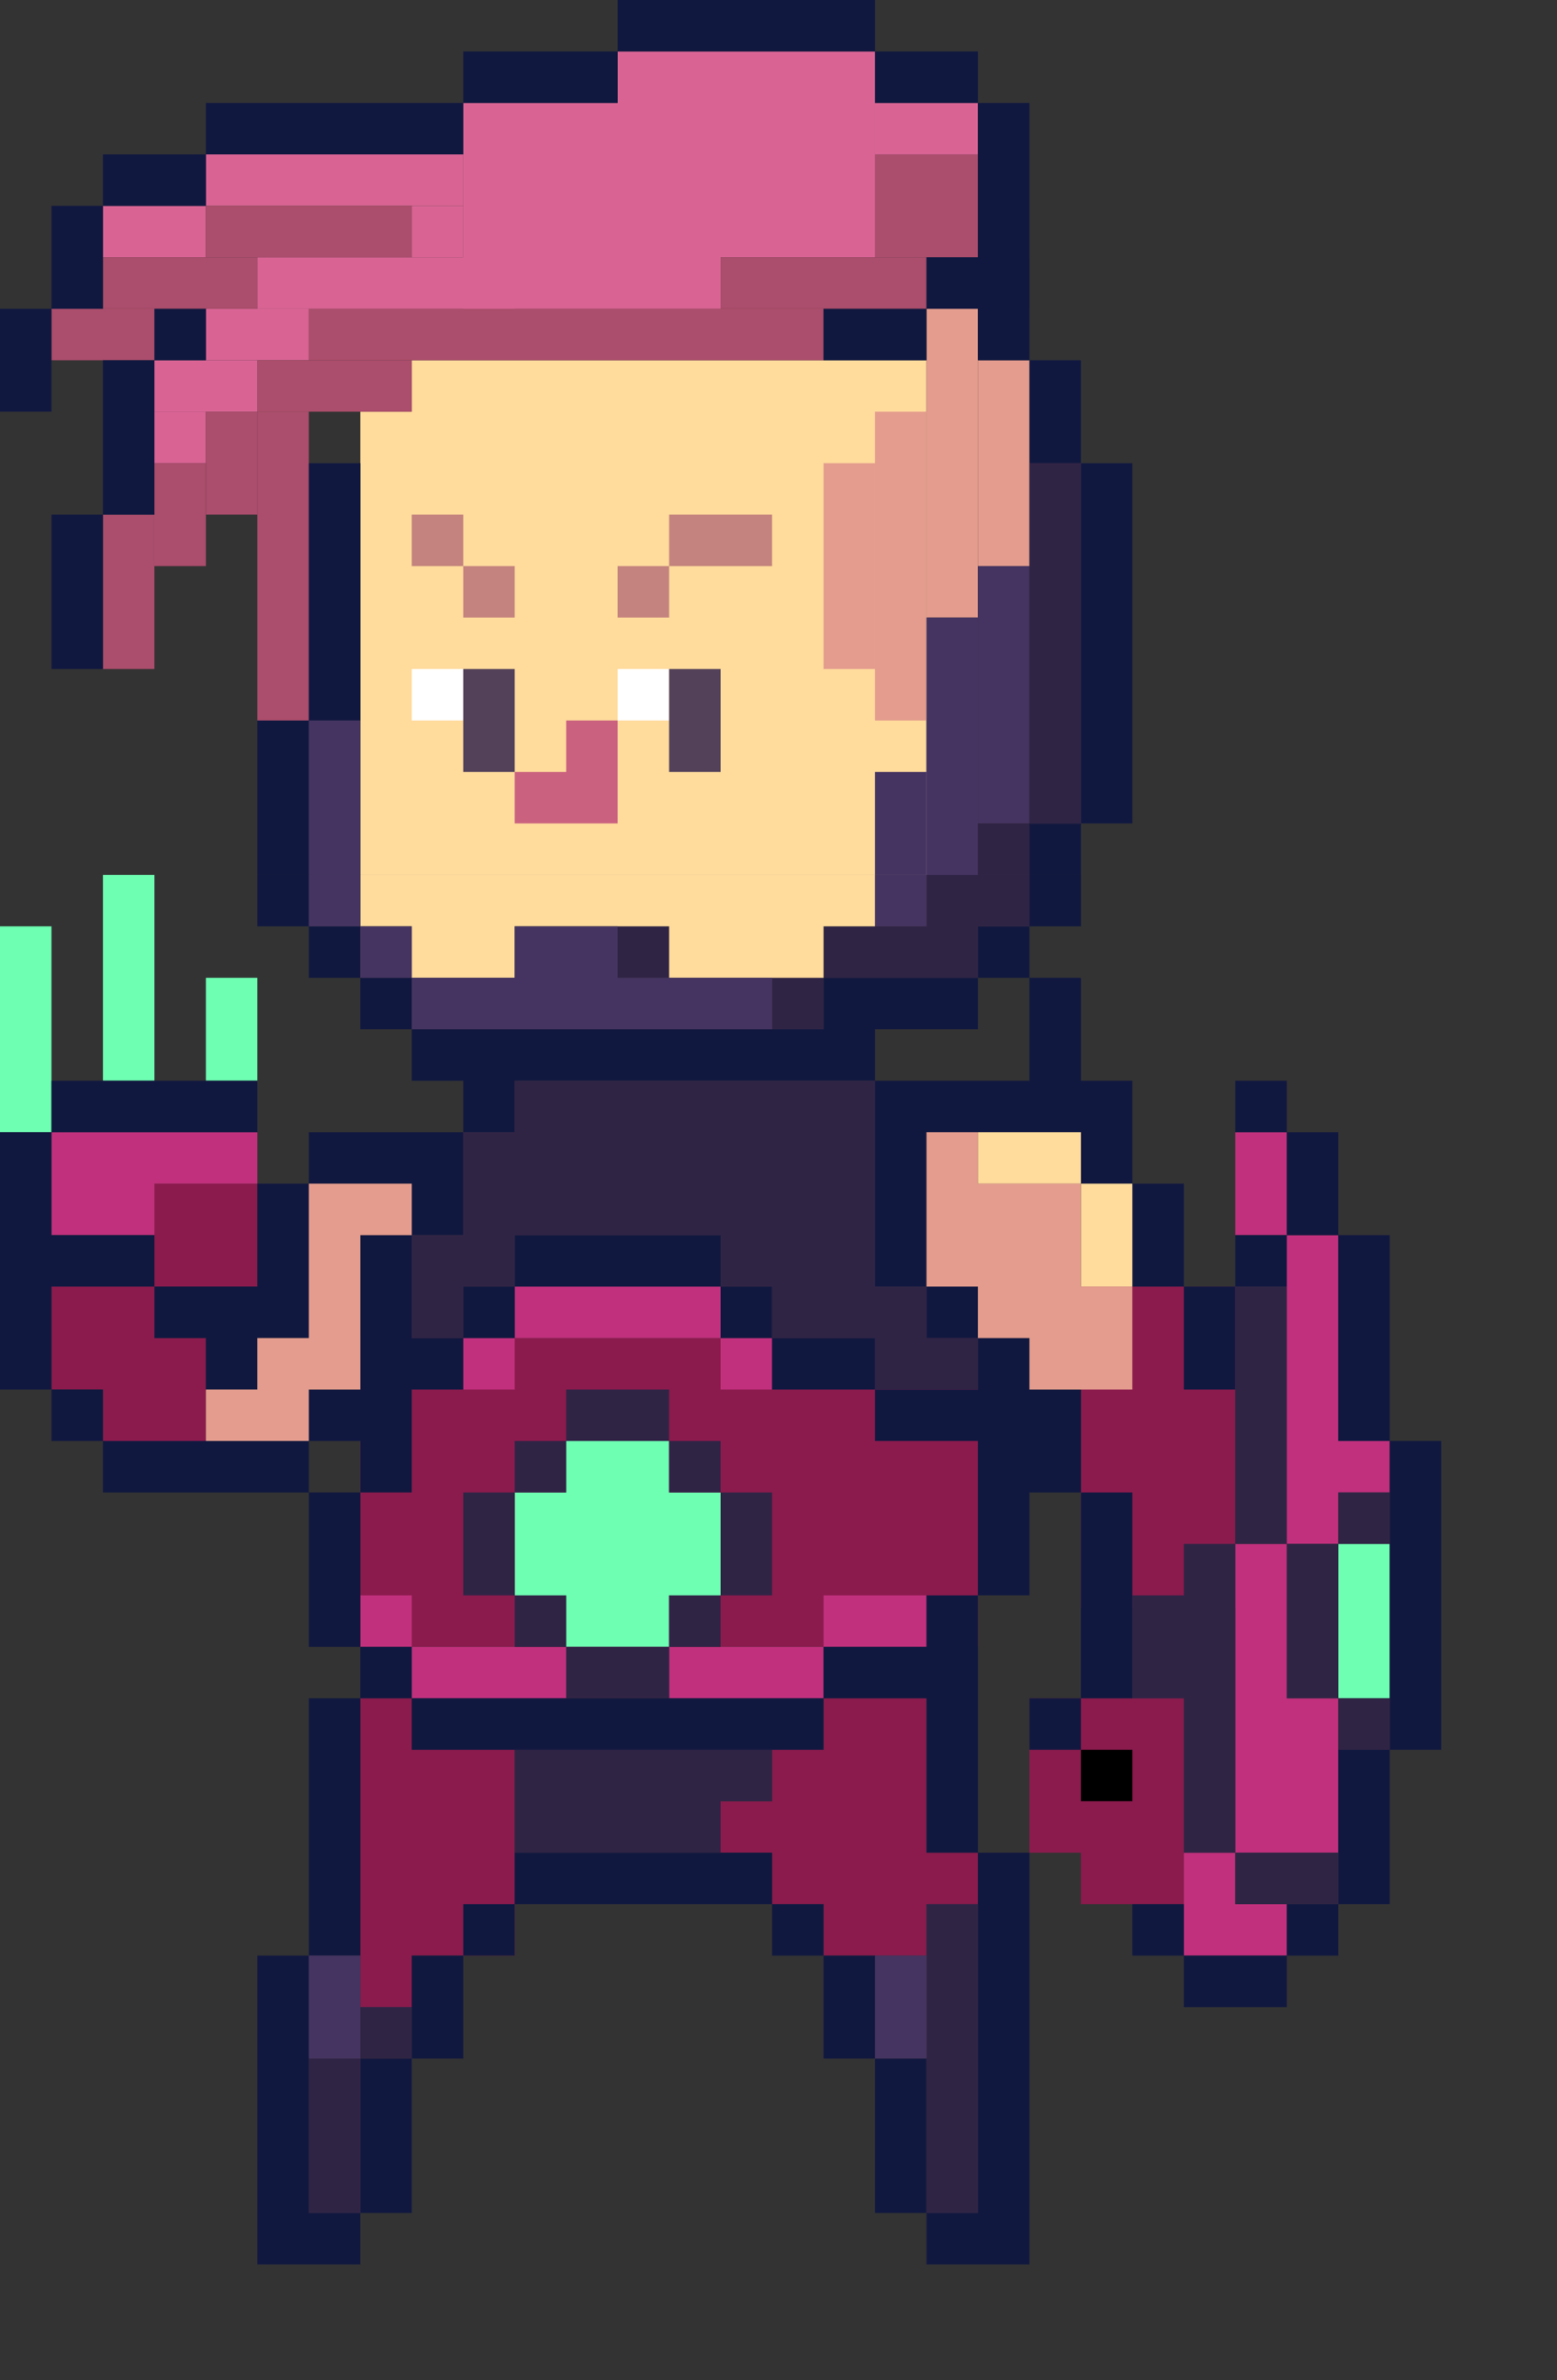 <svg id="cp_pinkguy_1" xmlns="http://www.w3.org/2000/svg" xmlns:xlink="http://www.w3.org/1999/xlink"
     viewBox="0 0 242 370" shape-rendering="geometricPrecision" text-rendering="geometricPrecision">
  <rect x="0" y="0" width="242" height="370" fill="#333333" stroke="none"/>
  <style>
    <![CDATA[#cp_pinkguy_1-blades_to {animation: cp_pinkguy_1-blades_to__to 10000ms linear infinite normal forwards}@keyframes cp_pinkguy_1-blades_to__to { 0% {transform: translate(20px,160px)} 15% {transform: translate(20px,160px)} 25% {transform: translate(20px,192.37px)} 70% {transform: translate(20px,192.37px)} 88% {transform: translate(20px,160px)} 100% {transform: translate(20px,160px)} }#cp_pinkguy_1-head_to {animation: cp_pinkguy_1-head_to__to 10000ms linear infinite normal forwards}@keyframes cp_pinkguy_1-head_to__to { 0% {transform: translate(88px,68px)} 8% {transform: translate(98px,68px)} 9% {transform: translate(98px,75.411px)} 10% {transform: translate(98px,62.411px)} 11% {transform: translate(98px,75.411px)} 12% {transform: translate(98px,62.411px)} 13% {transform: translate(98px,75.411px)} 14% {transform: translate(98px,62.411px)} 15% {transform: translate(98px,75.411px)} 16% {transform: translate(98px,62.411px)} 17% {transform: translate(98px,75.411px)} 18% {transform: translate(98px,62.411px)} 19% {transform: translate(98px,75.411px)} 20% {transform: translate(98px,62.411px)} 21% {transform: translate(98px,75.411px)} 22% {transform: translate(98px,62.411px)} 23% {transform: translate(98px,75.411px)} 24% {transform: translate(98px,62.411px)} 25% {transform: translate(98px,75.411px)} 26% {transform: translate(98px,62.411px)} 27% {transform: translate(98px,75.411px)} 28% {transform: translate(98px,62.411px)} 29% {transform: translate(98px,75.411px)} 30% {transform: translate(98px,75.411px)} 35% {transform: translate(88.148px,68.374px)} 100% {transform: translate(88.148px,68.374px)} }#cp_pinkguy_1-head_tr {animation: cp_pinkguy_1-head_tr__tr 10000ms linear infinite normal forwards}@keyframes cp_pinkguy_1-head_tr__tr { 0% {transform: rotate(0deg)} 8% {transform: rotate(5deg)} 30% {transform: rotate(5deg)} 35% {transform: rotate(0deg)} 100% {transform: rotate(0deg)} }]]></style>
  <g id="cp_pinkguy_1-blades_to" transform="translate(20,160)">
    <path id="cp_pinkguy_1-blades" d="M8,144L8,176L0,176L0,144L8,144ZM40,152L40,168L32,168L32,152L40,152Z"
          transform="translate(-20,-160)" fill="rgb(110,255,178)" stroke="none" stroke-width="1"/>
  </g>
  <g id="cp_pinkguy_1-body" transform="matrix(1 0 0 1 0 136)">
    <path id="cp_pinkguy_1-combined-shape"
          d="M64,128L64,136L80,136L80,168L64,168L64,176L56,176L56,128L64,128ZM144,128L144,152L152,152L152,160L144,160L144,168L128,168L128,160L120,160L120,152L112,152L112,144L120,144L120,136L128,136L128,128L144,128ZM184,128L184,160L168,160L168,152L160,152L160,128L184,128ZM152,72L152,120L56,120L56,72L152,72ZM192,64L192,114L168,114L168,64L192,64ZM24,64L24,72L32,72L32,88L16,88L16,80L8,80L8,64L24,64ZM40,48L40,64L24,64L24,48L40,48Z"
          fill="rgb(139,27,77)" stroke="none" stroke-width="1"/>
    <path id="cp_pinkguy_1-combined-shape2"
          d="M192,152L192,160L200,160L200,168L184,168L184,152L192,152ZM200,104L200,128L208,128L208,152L192,152L192,104L200,104ZM88,120L88,128L64,128L64,120L88,120ZM128,120L128,128L104,128L104,120L128,120ZM144,112L144,120L128,120L128,112L144,112ZM64,112L64,120L56,120L56,112L64,112ZM208,56L208,88L216,88L216,96L208,96L208,104L200,104L200,56L208,56ZM80,72L80,80L72,80L72,72L80,72ZM120,72L120,80L112,80L112,72L120,72ZM112,64L112,72L80,72L80,64L112,64ZM200,40L200,56L192,56L192,40L200,40ZM40,40L40,48L24,48L24,56L8,56L8,40L40,40Z"
          fill="rgb(193,48,125)" stroke="none" stroke-width="1"/>
    <path id="cp_pinkguy_1-combined-shape3"
          d="M216,104L216,128L208,128L208,104L216,104ZM104,88L104,96L112,96L112,112L104,112L104,120L88,120L88,112L80,112L80,96L88,96L88,88L104,88ZM24,0L24,32L16,32L16,0L24,0Z"
          fill="rgb(110,255,178)" stroke="none" stroke-width="1"/>
    <path id="cp_pinkguy_1-combined-shape4"
          d="M48,168L48,208L56,208L56,216L40,216L40,168L48,168ZM160,152L160,216L144,216L144,208L152,208L152,152L160,152ZM144,184L144,208L136,208L136,184L144,184ZM64,184L64,208L56,208L56,184L64,184ZM136,168L136,184L128,184L128,168L136,168ZM72,168L72,184L64,184L64,168L72,168ZM200,168L200,176L184,176L184,168L200,168ZM208,160L208,168L200,168L200,160L208,160ZM56,128L56,168L48,168L48,128L56,128ZM80,160L80,168L72,168L72,160L80,160ZM128,160L128,168L120,168L120,160L128,160ZM184,160L184,168L176,168L176,160L184,160ZM120,152L120,160L80,160L80,152L120,152ZM216,136L216,160L208,160L208,136L216,136ZM152,112L152,152L144,152L144,128L128,128L128,136L64,136L64,128L128,128L128,120L144,120L144,112L152,112ZM224,88L224,136L216,136L216,88L224,88ZM168,128L168,136L160,136L160,128L168,128ZM64,120L64,128L56,128L56,120L64,120ZM176,96L176,128L168,128L168,96L176,96ZM56,96L56,120L48,120L48,96L56,96ZM160,72L160,80L168,80L168,96L160,96L160,112L152,112L152,88L136,88L136,80L152,80L152,72L160,72ZM64,56L64,72L72,72L72,80L64,80L64,96L56,96L56,88L48,88L48,96L16,96L16,88L48,88L48,80L56,80L56,56L64,56ZM16,80L16,88L8,88L8,80L16,80ZM216,56L216,88L208,88L208,56L216,56ZM72,40L72,56L64,56L64,48L48,48L48,72L40,72L40,80L32,80L32,72L24,72L24,64L40,64L40,48L48,48L48,40L72,40ZM192,64L192,80L184,80L184,64L192,64ZM136,72L136,80L120,80L120,72L136,72ZM8,40L8,56L24,56L24,64L8,64L8,80L0,80L0,40L8,40ZM80,64L80,72L72,72L72,64L80,64ZM152,64L152,72L144,72L144,64L152,64ZM120,64L120,72L112,72L112,64L120,64ZM200,56L200,64L192,64L192,56L200,56ZM112,56L112,64L80,64L80,56L112,56ZM168,16L168,32L176,32L176,48L168,48L168,40L144,40L144,64L136,64L136,32L160,32L160,16L168,16ZM184,48L184,64L176,64L176,48L184,48ZM208,40L208,56L200,56L200,40L208,40ZM152,16L152,24L136,24L136,32L80,32L80,40L72,40L72,32L64,32L64,24L128,24L128,16L152,16ZM40,32L40,40L8,40L8,32L40,32ZM200,32L200,40L192,40L192,32L200,32ZM64,16L64,24L56,24L56,16L64,16ZM56,8L56,16L48,16L48,8L56,8ZM104,8L104,16L96,16L96,8L104,8ZM160,8L160,16L152,16L152,8L160,8ZM48,0L48,8L40,8L40,0L48,0ZM168,0L168,8L160,8L160,0L168,0Z"
          fill="rgb(17,24,64)" stroke="none" stroke-width="1"/>
    <path id="cp_pinkguy_1-combined-shape5"
          d="M56,184L56,208L48,208L48,184L56,184ZM152,160L152,208L144,208L144,160L152,160ZM64,176L64,184L56,184L56,176L64,176ZM208,152L208,160L192,160L192,152L208,152ZM120,136L120,144L112,144L112,152L80,152L80,136L120,136ZM192,104L192,152L184,152L184,128L176,128L176,112L184,112L184,104L192,104ZM216,128L216,136L208,136L208,128L216,128ZM104,120L104,128L88,128L88,120L104,120ZM208,104L208,128L200,128L200,104L208,104ZM112,112L112,120L104,120L104,112L112,112ZM88,112L88,120L80,120L80,112L88,112ZM80,96L80,112L72,112L72,96L80,96ZM120,96L120,112L112,112L112,96L120,96ZM200,64L200,104L192,104L192,64L200,64ZM216,96L216,104L208,104L208,96L216,96ZM112,88L112,96L104,96L104,88L112,88ZM88,88L88,96L80,96L80,88L88,88ZM104,80L104,88L88,88L88,80L104,80ZM136,64L144,64L144,72L152,72L152,80L136,80L136,72L120,72L120,64L112,64L112,56L80,56L80,64L72,64L72,72L64,72L64,56L72,56L72,40L80,40L80,32L136,32L136,64ZM128,16L128,24L120,24L120,16L128,16ZM104,8L104,16L96,16L96,8L104,8ZM160,0L160,8L152,8L152,16L128,16L128,8L144,8L144,0L160,0Z"
          fill="rgb(48,36,69)" stroke="none" stroke-width="1"/>
    <path id="cp_pinkguy_1-combined-shape6"
          d="M128,16L104,16L104,8L80,8L80,16L64,16L64,8L56,8L56,0L136,0L136,8L128,8L128,16Z" fill="rgb(255,219,156)"
          stroke="none" stroke-width="1"/>
    <path id="cp_pinkguy_1-combined-shape7"
          d="M96,8L96,16L120,16L120,24L64,24L64,16L80,16L80,8L96,8ZM64,8L64,16L56,16L56,8L64,8ZM56,0L56,8L48,8L48,0L56,0ZM144,0L144,8L136,8L136,0L144,0Z"
          fill="rgb(69,52,97)" stroke="none" stroke-width="1"/>
    <path id="cp_pinkguy_1-combined-shape8" d="M176,48L176,64L168,64L168,48L176,48ZM168,40L168,48L152,48L152,40L168,40Z"
          fill="rgb(255,219,156)" stroke="none" stroke-width="1"/>
    <rect id="cp_pinkguy_1-rectangle" width="8" height="8" rx="0" ry="0" transform="matrix(1 0 0 1 168 136)"
          fill="rgb(0,0,0)" stroke="none" stroke-width="1"/>
    <path id="cp_pinkguy_1-combined-shape9"
          d="M48,48L64,48L64,56L56,56L56,80L48,80L48,88L32,88L32,80L40,80L40,72L48,72L48,48Z" fill="rgb(227,156,141)"
          stroke="none" stroke-width="1"/>
    <path id="cp_pinkguy_1-combined-shape10"
          d="M144,40L152,40L152,48L168,48L168,64L176,64L176,80L160,80L160,72L152,72L152,64L144,64L144,40Z"
          fill="rgb(227,156,141)" stroke="none" stroke-width="1"/>
    <path id="cp_pinkguy_1-combined-shape11"
          d="M56,168L56,184L48,184L48,168L56,168ZM144,168L144,184L136,184L136,168L144,168Z" fill="rgb(69,52,97)"
          stroke="none" stroke-width="1"/>
  </g>
  <g id="cp_pinkguy_1-head_to" transform="translate(88,68)">
    <g id="cp_pinkguy_1-head_tr" transform="rotate(0)">
      <g id="cp_pinkguy_1-head" transform="translate(-88,-68)">
        <path id="cp_pinkguy_1-y_face" d="M56,136L56,64L64,64L64,56L144,56L144,136L56,136Z" fill="rgb(255,219,156)"
              stroke="none" stroke-width="1"/>
        <g id="cp_pinkguy_1-face_elements" transform="matrix(1 0 0 1 64 48)">
          <rect id="cp_pinkguy_1-rectangle2" width="8" height="8" rx="0" ry="0" transform="matrix(1 0 0 1 0 32)"
                fill="rgb(196,131,126)" stroke="none" stroke-width="1"/>
          <rect id="cp_pinkguy_1-rectangle3" width="8" height="8" rx="0" ry="0" transform="matrix(1 0 0 1 8 40)"
                fill="rgb(196,131,126)" stroke="none" stroke-width="1"/>
          <rect id="cp_pinkguy_1-rectangle4" width="8" height="8" rx="0" ry="0" transform="matrix(1 0 0 1 32 40)"
                fill="rgb(196,131,126)" stroke="none" stroke-width="1"/>
          <rect id="cp_pinkguy_1-rectangle5" width="16" height="8" rx="0" ry="0" transform="matrix(1 0 0 1 40 32)"
                fill="rgb(196,131,126)" stroke="none" stroke-width="1"/>
          <rect id="cp_pinkguy_1-rectangle6" width="8" height="48" rx="0" ry="0" transform="matrix(1 0 0 1 80 0)"
                fill="rgb(227,156,141)" stroke="none" stroke-width="1"/>
          <rect id="cp_pinkguy_1-rectangle7" width="8" height="32" rx="0" ry="0" transform="matrix(1 0 0 1 88 8)"
                fill="rgb(227,156,141)" stroke="none" stroke-width="1"/>
          <rect id="cp_pinkguy_1-rectangle8" width="8" height="48" rx="0" ry="0" transform="matrix(1 0 0 1 72 16)"
                fill="rgb(227,156,141)" stroke="none" stroke-width="1"/>
          <rect id="cp_pinkguy_1-rectangle9" width="8" height="32" rx="0" ry="0" transform="matrix(1 0 0 1 64 24)"
                fill="rgb(227,156,141)" stroke="none" stroke-width="1"/>
        </g>
        <g id="cp_pinkguy_1-hair">
          <rect id="cp_pinkguy_1-rectangle10" width="40" height="32" rx="0" ry="0" transform="matrix(1 0 0 1 96 8)"
                fill="rgb(217,100,148)" stroke="none" stroke-width="1"/>
          <rect id="cp_pinkguy_1-rectangle11" width="40" height="32" rx="0" ry="0" transform="matrix(1 0 0 1 72 16)"
                fill="rgb(217,100,148)" stroke="none" stroke-width="1"/>
          <rect id="cp_pinkguy_1-rectangle12" width="40" height="8" rx="0" ry="0" transform="matrix(1 0 0 1 32 24)"
                fill="rgb(217,100,148)" stroke="none" stroke-width="1"/>
          <rect id="cp_pinkguy_1-rectangle13" width="40" height="8" rx="0" ry="0" transform="matrix(1 0 0 1 40 40)"
                fill="rgb(217,100,148)" stroke="none" stroke-width="1"/>
          <rect id="cp_pinkguy_1-rectangle14" width="8" height="8" rx="0" ry="0" transform="matrix(1 0 0 1 64 32)"
                fill="rgb(217,100,148)" stroke="none" stroke-width="1"/>
          <rect id="cp_pinkguy_1-rectangle15" width="16" height="8" rx="0" ry="0" transform="matrix(1 0 0 1 16 32)"
                fill="rgb(217,100,148)" stroke="none" stroke-width="1"/>
          <rect id="cp_pinkguy_1-rectangle16" width="16" height="8" rx="0" ry="0" transform="matrix(1 0 0 1 32 48)"
                fill="rgb(217,100,148)" stroke="none" stroke-width="1"/>
          <rect id="cp_pinkguy_1-rectangle17" width="16" height="8" rx="0" ry="0" transform="matrix(1 0 0 1 24 56)"
                fill="rgb(217,100,148)" stroke="none" stroke-width="1"/>
          <rect id="cp_pinkguy_1-rectangle18" width="8" height="8" rx="0" ry="0" transform="matrix(1 0 0 1 24 64)"
                fill="rgb(217,100,148)" stroke="none" stroke-width="1"/>
          <rect id="cp_pinkguy_1-rectangle19" width="16" height="8" rx="0" ry="0" transform="matrix(1 0 0 1 136 16)"
                fill="rgb(217,100,148)" stroke="none" stroke-width="1"/>
          <rect id="cp_pinkguy_1-rectangle20" width="16" height="8" rx="0" ry="0" transform="matrix(1 0 0 1 8 48)"
                fill="rgb(171,77,108)" stroke="none" stroke-width="1"/>
          <rect id="cp_pinkguy_1-rectangle21" width="24" height="8" rx="0" ry="0" transform="matrix(1 0 0 1 16 40)"
                fill="rgb(171,77,108)" stroke="none" stroke-width="1"/>
          <rect id="cp_pinkguy_1-rectangle22" width="32" height="8" rx="0" ry="0" transform="matrix(1 0 0 1 32 32)"
                fill="rgb(171,77,108)" stroke="none" stroke-width="1"/>
          <rect id="cp_pinkguy_1-rectangle23" width="80" height="8" rx="0" ry="0" transform="matrix(1 0 0 1 48 48)"
                fill="rgb(171,77,108)" stroke="none" stroke-width="1"/>
          <rect id="cp_pinkguy_1-rectangle24" width="32" height="8" rx="0" ry="0" transform="matrix(1 0 0 1 112 40)"
                fill="rgb(171,77,108)" stroke="none" stroke-width="1"/>
          <rect id="cp_pinkguy_1-rectangle25" width="16" height="16" rx="0" ry="0" transform="matrix(1 0 0 1 136 24)"
                fill="rgb(171,77,108)" stroke="none" stroke-width="1"/>
          <rect id="cp_pinkguy_1-rectangle26" width="8" height="48" rx="0" ry="0" transform="matrix(1 0 0 1 40 64)"
                fill="rgb(171,77,108)" stroke="none" stroke-width="1"/>
          <rect id="cp_pinkguy_1-rectangle27" width="8" height="24" rx="0" ry="0" transform="matrix(1 0 0 1 16 80)"
                fill="rgb(171,77,108)" stroke="none" stroke-width="1"/>
          <rect id="cp_pinkguy_1-rectangle28" width="8" height="16" rx="0" ry="0" transform="matrix(1 0 0 1 24 72)"
                fill="rgb(171,77,108)" stroke="none" stroke-width="1"/>
          <rect id="cp_pinkguy_1-rectangle29" width="8" height="16" rx="0" ry="0" transform="matrix(1 0 0 1 32 64)"
                fill="rgb(171,77,108)" stroke="none" stroke-width="1"/>
          <rect id="cp_pinkguy_1-rectangle30" width="24" height="8" rx="0" ry="0" transform="matrix(1 0 0 1 40 56)"
                fill="rgb(171,77,108)" stroke="none" stroke-width="1"/>
          <rect id="cp_pinkguy_1-rectangle31" width="8" height="16" rx="0" ry="0" transform="matrix(1 0 0 1 0 48)"
                fill="rgb(17,24,64)" stroke="none" stroke-width="1"/>
          <rect id="cp_pinkguy_1-rectangle32" width="8" height="16" rx="0" ry="0" transform="matrix(1 0 0 1 8 32)"
                fill="rgb(17,24,64)" stroke="none" stroke-width="1"/>
          <rect id="cp_pinkguy_1-rectangle33" width="8" height="24" rx="0" ry="0" transform="matrix(1 0 0 1 8 80)"
                fill="rgb(17,24,64)" stroke="none" stroke-width="1"/>
          <rect id="cp_pinkguy_1-rectangle34" width="8" height="24" rx="0" ry="0" transform="matrix(1 0 0 1 16 56)"
                fill="rgb(17,24,64)" stroke="none" stroke-width="1"/>
          <rect id="cp_pinkguy_1-rectangle35" width="8" height="8" rx="0" ry="0" transform="matrix(1 0 0 1 24 48)"
                fill="rgb(17,24,64)" stroke="none" stroke-width="1"/>
          <rect id="cp_pinkguy_1-rectangle36" width="16" height="8" rx="0" ry="0" transform="matrix(1 0 0 1 128 48)"
                fill="rgb(17,24,64)" stroke="none" stroke-width="1"/>
          <rect id="cp_pinkguy_1-rectangle37" width="16" height="8" rx="0" ry="0" transform="matrix(1 0 0 1 144 40)"
                fill="rgb(17,24,64)" stroke="none" stroke-width="1"/>
          <rect id="cp_pinkguy_1-rectangle38" width="16" height="8" rx="0" ry="0" transform="matrix(1 0 0 1 136 8)"
                fill="rgb(17,24,64)" stroke="none" stroke-width="1"/>
          <rect id="cp_pinkguy_1-rectangle39" width="40" height="8" rx="0" ry="0" transform="matrix(1 0 0 1 96 0)"
                fill="rgb(17,24,64)" stroke="none" stroke-width="1"/>
          <rect id="cp_pinkguy_1-rectangle40" width="24" height="8" rx="0" ry="0" transform="matrix(1 0 0 1 72 8)"
                fill="rgb(17,24,64)" stroke="none" stroke-width="1"/>
          <rect id="cp_pinkguy_1-rectangle41" width="40" height="8" rx="0" ry="0" transform="matrix(1 0 0 1 32 16)"
                fill="rgb(17,24,64)" stroke="none" stroke-width="1"/>
          <rect id="cp_pinkguy_1-rectangle42" width="16" height="8" rx="0" ry="0" transform="matrix(1 0 0 1 16 24)"
                fill="rgb(17,24,64)" stroke="none" stroke-width="1"/>
          <rect id="cp_pinkguy_1-rectangle43" width="8" height="16" rx="0" ry="0" transform="matrix(1 0 0 1 160 56)"
                fill="rgb(17,24,64)" stroke="none" stroke-width="1"/>
          <rect id="cp_pinkguy_1-rectangle44" width="8" height="56" rx="0" ry="0" transform="matrix(1 0 0 1 168 72)"
                fill="rgb(17,24,64)" stroke="none" stroke-width="1"/>
          <rect id="cp_pinkguy_1-rectangle45" width="8" height="8" rx="0" ry="0" transform="matrix(1 0 0 1 160 128)"
                fill="rgb(17,24,64)" stroke="none" stroke-width="1"/>
          <rect id="cp_pinkguy_1-rectangle46" width="8" height="40" rx="0" ry="0" transform="matrix(1 0 0 1 48 72)"
                fill="rgb(17,24,64)" stroke="none" stroke-width="1"/>
          <rect id="cp_pinkguy_1-rectangle47" width="8" height="24" rx="0" ry="0" transform="matrix(1 0 0 1 40 112)"
                fill="rgb(17,24,64)" stroke="none" stroke-width="1"/>
          <rect id="cp_pinkguy_1-rectangle48" width="8" height="40" rx="0" ry="0" transform="matrix(1 0 0 1 152 16)"
                fill="rgb(17,24,64)" stroke="none" stroke-width="1"/>
          <rect id="cp_pinkguy_1-rectangle49" width="8" height="40" rx="0" ry="0" transform="matrix(1 0 0 1 152 88)"
                fill="rgb(69,52,97)" stroke="none" stroke-width="1"/>
          <rect id="cp_pinkguy_1-rectangle50" width="8" height="40" rx="0" ry="0" transform="matrix(1 0 0 1 144 96)"
                fill="rgb(69,52,97)" stroke="none" stroke-width="1"/>
          <rect id="cp_pinkguy_1-rectangle51" width="8" height="16" rx="0" ry="0" transform="matrix(1 0 0 1 136 120)"
                fill="rgb(69,52,97)" stroke="none" stroke-width="1"/>
          <rect id="cp_pinkguy_1-rectangle52" width="8" height="24" rx="0" ry="0" transform="matrix(1 0 0 1 48 112)"
                fill="rgb(69,52,97)" stroke="none" stroke-width="1"/>
          <rect id="cp_pinkguy_1-rectangle53" width="8" height="56" rx="0" ry="0" transform="matrix(1 0 0 1 160 72)"
                fill="rgb(48,36,69)" stroke="none" stroke-width="1"/>
          <rect id="cp_pinkguy_1-rectangle54" width="8" height="56" rx="0" ry="0" transform="matrix(1 0 0 1 160 72)"
                fill="rgb(48,36,69)" stroke="none" stroke-width="1"/>
          <rect id="cp_pinkguy_1-rectangle55" width="8" height="8" rx="0" ry="0" transform="matrix(1 0 0 1 152 128)"
                fill="rgb(48,36,69)" stroke="none" stroke-width="1"/>
        </g>
        <path id="cp_pinkguy_1-nose" d="M96,128L80,128L80,120L88,120L88,112L96,112L96,128Z" fill="rgb(202,98,127)"
              stroke="none" stroke-width="1"/>
        <g id="cp_pinkguy_1-eye" transform="matrix(1 0 0 1 64 104)">
          <path id="cp_pinkguy_1-combined-shape12" d="M8,0L8,8L0,8L0,0L8,0ZM40,0L40,8L32,8L32,0L40,0Z"
                fill="rgb(255,255,255)" stroke="none" stroke-width="1"/>
          <path id="cp_pinkguy_1-combined-shape13" d="M16,0L16,16L8,16L8,0L16,0ZM48,0L48,16L40,16L40,0L48,0Z"
                fill="rgb(83,65,90)" stroke="none" stroke-width="1"/>
        </g>
      </g>
    </g>
  </g>
</svg>